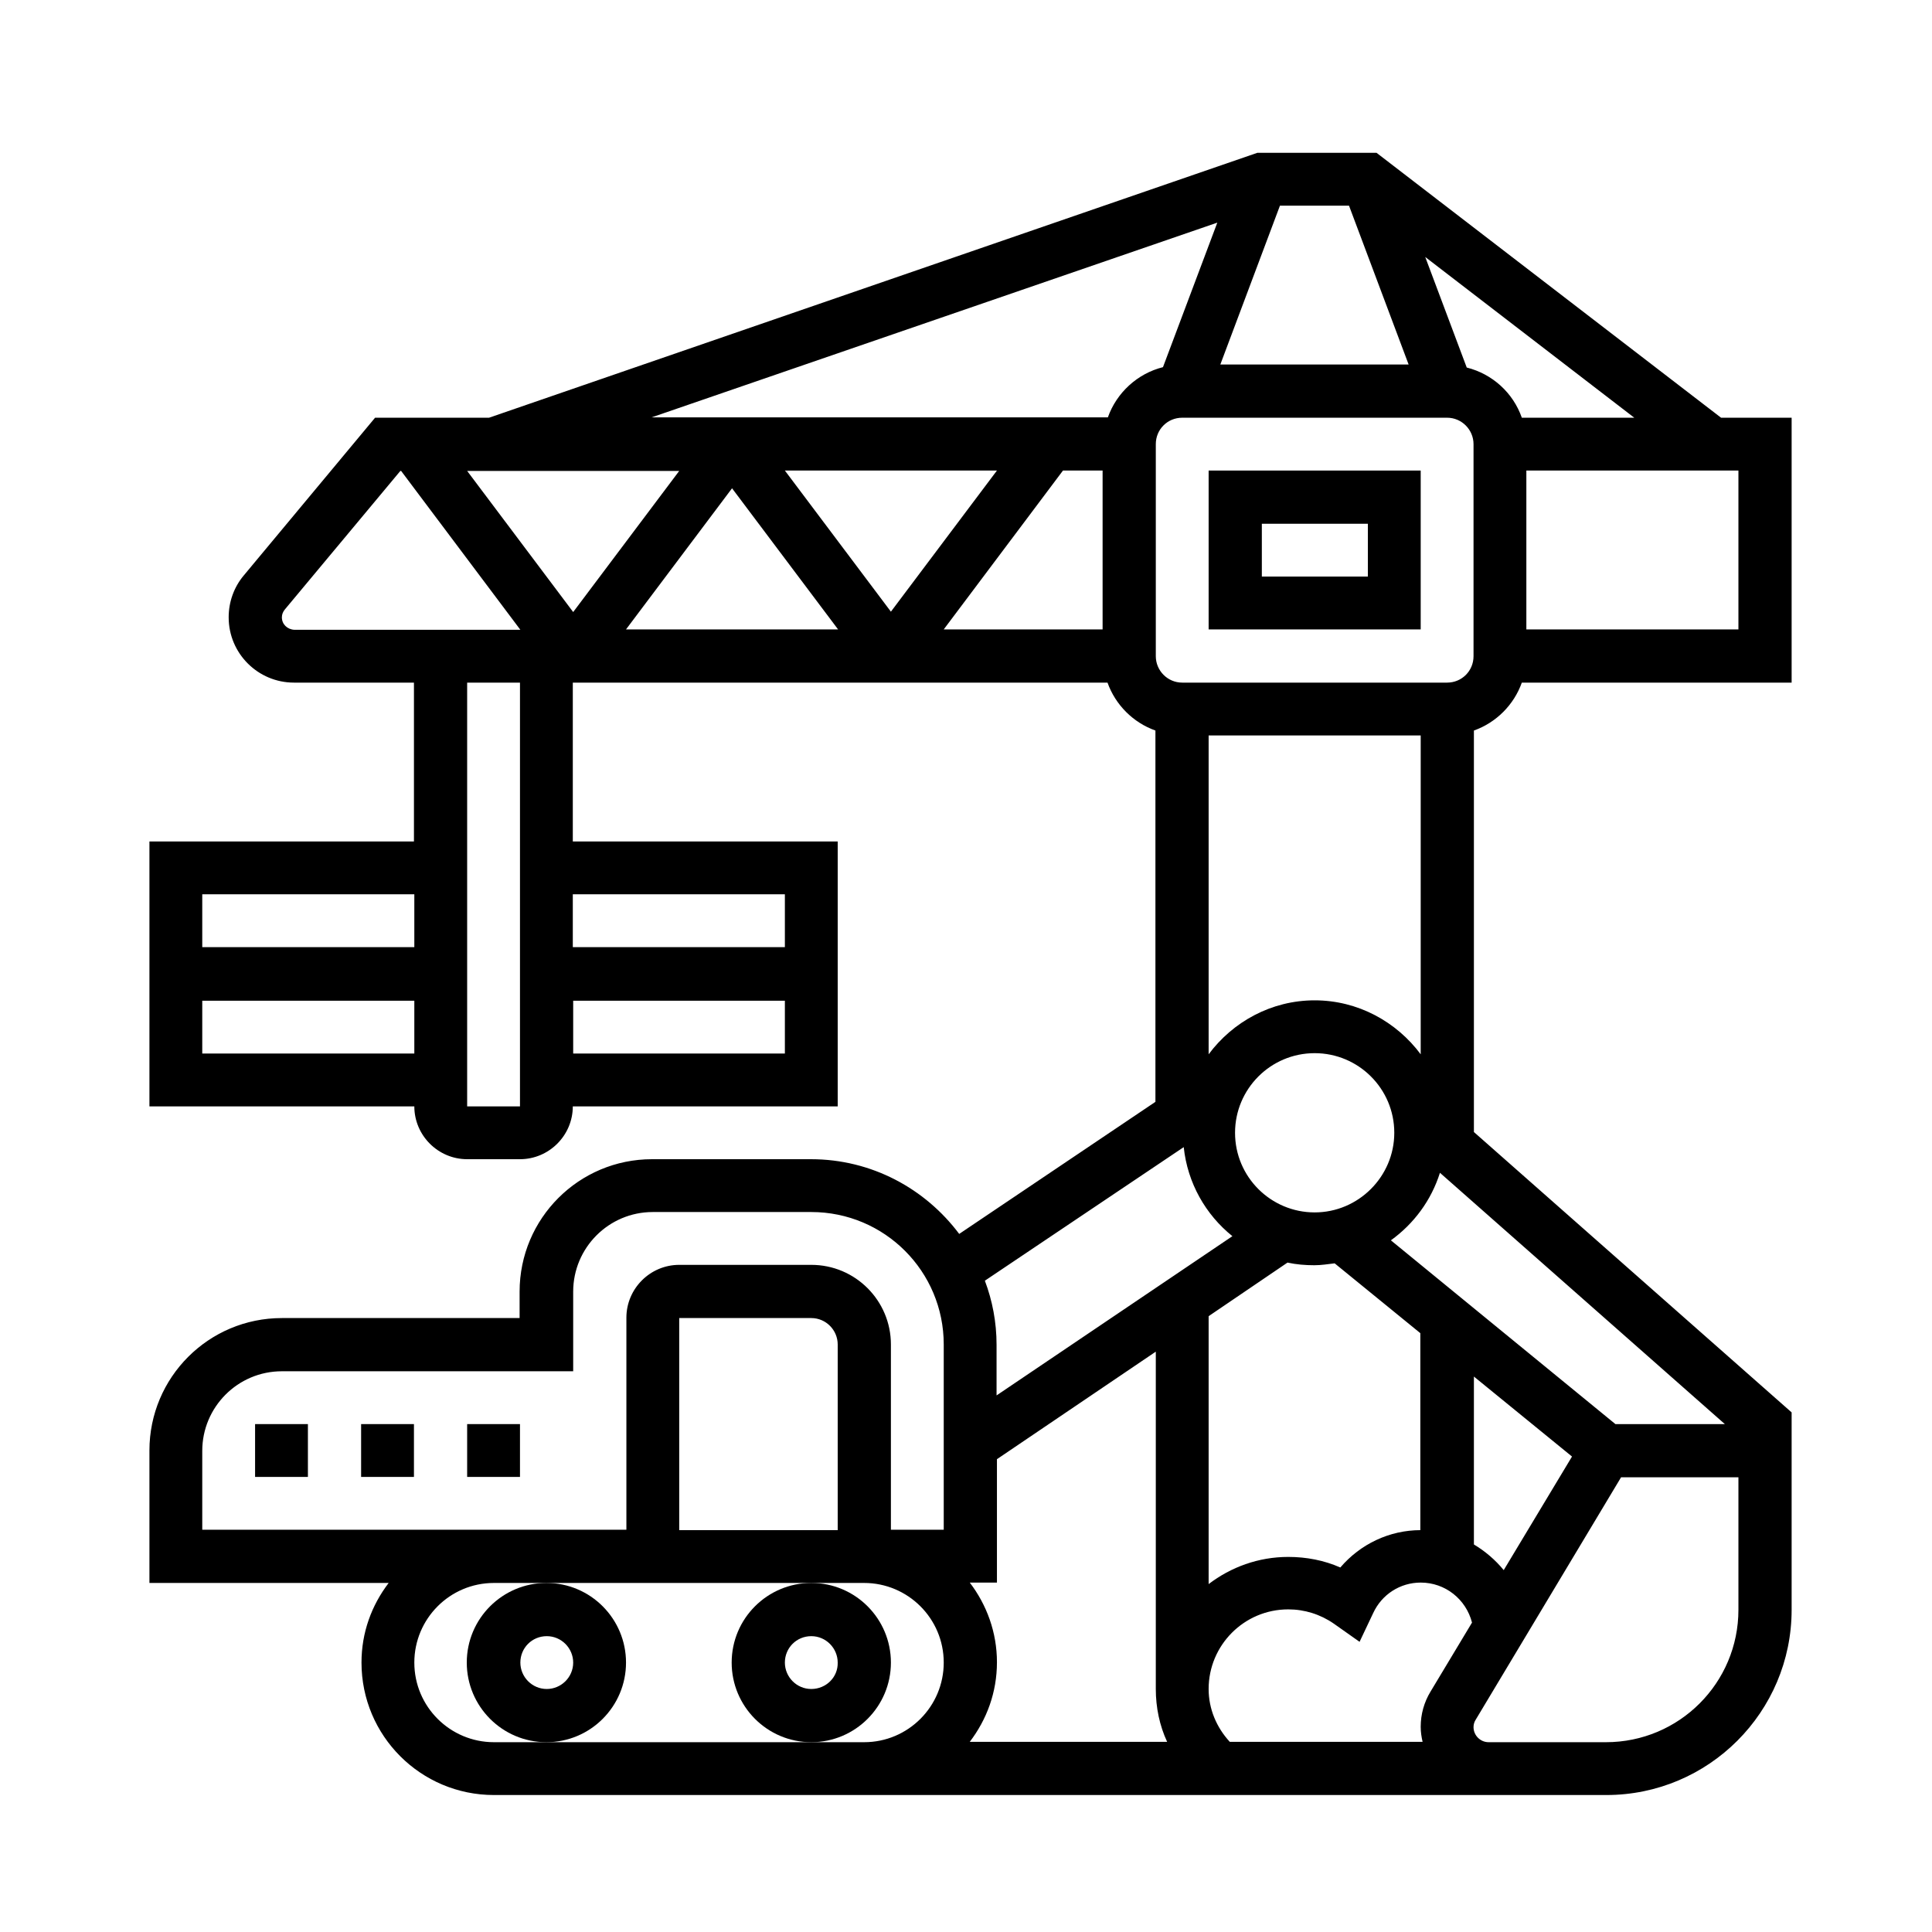 <?xml version="1.0" encoding="utf-8"?>
<!-- Generator: Adobe Illustrator 21.0.2, SVG Export Plug-In . SVG Version: 6.00 Build 0)  -->
<svg version="1.1" id="Layer_1" xmlns="http://www.w3.org/2000/svg" xmlns:xlink="http://www.w3.org/1999/xlink" x="0px" y="0px"
	 viewBox="0 0 512 512" style="enable-background:new 0 0 512 512;" xml:space="preserve">
<style type="text/css">
	.st0{fill:#E00030;}
</style>
<g>
	<path d="M165.9,440.6c0-11.6-9.4-21.1-21.1-21.1c-11.6,0-21.1,9.4-21.1,21.1c0,11.6,9.4,21.1,21.1,21.1
		C156.5,461.7,165.9,452.2,165.9,440.6z M144.9,447.6c-3.9,0-7-3.2-7-7c0-3.9,3.1-7,7-7s7,3.2,7,7
		C151.9,444.5,148.7,447.6,144.9,447.6z"/>
	<path d="M236.1,440.6c0-11.6-9.4-21.1-21.1-21.1c-11.6,0-21.1,9.4-21.1,21.1c0,11.6,9.4,21.1,21.1,21.1
		C226.7,461.7,236.1,452.2,236.1,440.6z M215,447.6c-3.9,0-7-3.2-7-7c0-3.9,3.1-7,7-7s7,3.2,7,7C222.1,444.5,218.9,447.6,215,447.6z
		"/>
	<path d="M320.3,166.8h56.2v-42.1h-56.2V166.8z M334.4,138.8h28.1v14h-28.1V138.8z"/>
	<path d="M403.3,180.9h71.5v-70.2h-18.7l-91.3-70.2h-31.6l-203.6,70.2H99.4l-34.8,41.8c-2.6,3.1-4,7-4,11.1
		c0,9.6,7.8,17.3,17.3,17.3h31.8V223H39.6v70.2h70.2c0,7.7,6.3,14,14,14h14c7.7,0,14-6.3,14-14h70.2V223h-70.2v-42.1h141.7
		c2.1,5.9,6.8,10.6,12.7,12.7V292l-52,35c-9-12-23.2-19.8-39.3-19.8h-42.1c-19.4,0-35.1,15.7-35.1,35.1v7H74.7
		c-19.4,0-35.1,15.7-35.1,35.1v35.1h63.4c-4.5,5.9-7.2,13.1-7.2,21.1c0,19.4,15.7,35.1,35.1,35.1h91.3h7h165.4h3h28.1
		c27.1,0,49.1-22,49.1-49.1v-42.1v-7v-3.2l-84.2-74.3V193.6C396.5,191.5,401.2,186.8,403.3,180.9L403.3,180.9z M348.4,265.1
		c-11.5,0-21.7,5.7-28.1,14.3v-84.5h56.2v84.5C370.1,270.8,359.9,265.1,348.4,265.1z M222.1,405.5H180v-56.2H215c3.9,0,7,3.2,7,7
		V405.5z M264.2,419.5v-32.8l42.1-28.5v89.4c0,4.9,1,9.7,3,14H257c4.5-5.9,7.2-13.1,7.2-21.1c0-7.9-2.7-15.2-7.2-21.1H264.2z
		 M320.3,447.6c0-11.6,9.4-21.1,21.1-21.1c4.3,0,8.5,1.3,12.1,3.8l6.8,4.8l3.6-7.6c2.3-5,7.2-8.1,12.6-8.1c6.5,0,12,4.4,13.6,10.6
		l-11,18.3c-1.7,2.8-2.6,6-2.6,9.3c0,1.4,0.2,2.7,0.5,4h-51.1C322.4,457.8,320.3,452.9,320.3,447.6L320.3,447.6z M398.5,416.1
		c-2.2-2.7-4.9-5-7.9-6.8v-44.5l26,21.2L398.5,416.1z M376.5,405.5c-8.3,0-16,3.7-21.3,9.9c-4.3-1.9-9-2.8-13.8-2.8
		c-7.9,0-15.2,2.7-21.1,7.2v-71l20.9-14.2c2.3,0.5,4.7,0.7,7.1,0.7c1.9,0,3.6-0.3,5.4-0.5l22.7,18.5V405.5z M348.4,321.3
		c-11.6,0-21.1-9.4-21.1-21.1c0-11.6,9.4-21.1,21.1-21.1c11.6,0,21.1,9.4,21.1,21.1C369.5,311.8,360,321.3,348.4,321.3z
		 M390.5,173.9c0,3.9-3.1,7-7,7h-70.2c-3.9,0-7-3.2-7-7v-56.2c0-3.9,3.1-7,7-7h70.2c3.9,0,7,3.2,7,7V173.9z M339.2,54.5h18.3
		l15.8,42.1h-49.9L339.2,54.5z M460.7,166.8h-56.2v-42.1h56.2V166.8z M403.3,110.7c-2.3-6.6-7.8-11.6-14.6-13.3l-11-29.3l55.4,42.6
		H403.3z M322.6,59l-14.4,38.3c-6.8,1.7-12.3,6.8-14.6,13.3H172.7L322.6,59z M194,129.4l28.1,37.4h-56.2L194,129.4z M151.9,162.2
		l-28.1-37.4H180L151.9,162.2z M208,124.7h56.2l-28.1,37.4L208,124.7z M281.7,124.7h10.5v42.1h-42.1L281.7,124.7z M74.7,163.6
		c0-0.8,0.3-1.5,0.8-2.1l30.6-36.7h0.2l31.6,42.1H78C76.1,166.8,74.7,165.4,74.7,163.6z M109.8,237v14H53.6v-14H109.8z M53.6,279.2
		v-14h56.2v14H53.6z M151.9,279.2v-14H208v14H151.9z M208,237v14h-56.2v-14H208z M137.8,293.2h-14V180.9h14V293.2z M313.7,304
		c1,9.5,5.8,17.9,12.9,23.6l-62.5,42.2v-13.4c0-6-1.1-11.7-3.1-17L313.7,304z M53.6,384.5c0-11.6,9.4-21.1,21.1-21.1h77.2v-21.1
		c0-11.6,9.4-21.1,21.1-21.1H215c19.4,0,35.1,15.7,35.1,35.1v49.1h-14v-49.1c0-11.6-9.4-21.1-21.1-21.1H180c-7.7,0-14,6.3-14,14
		v56.2h-35.1H53.6V384.5z M222.1,461.7h-7h-70.2h-14c-11.6,0-21.1-9.4-21.1-21.1c0-11.6,9.4-21.1,21.1-21.1h14H215h14
		c11.6,0,21.1,9.4,21.1,21.1c0,11.6-9.4,21.1-21.1,21.1H222.1z M460.7,426.6c0,19.4-15.7,35.1-35.1,35.1h-28.1h-3c-2.2,0-4-1.8-4-4
		c0-0.7,0.2-1.4,0.6-2l38.5-64.2h31.1V426.6z M428.1,377.4l-59.5-48.7c6.1-4.4,10.7-10.6,13-17.9l75.5,66.6H428.1z"/>
	<path d="M67.6,377.4h14v14h-14V377.4z"/>
	<path d="M95.7,377.4h14v14h-14V377.4z"/>
	<path d="M123.8,377.4h14v14h-14V377.4z"/>
</g>
</svg>
